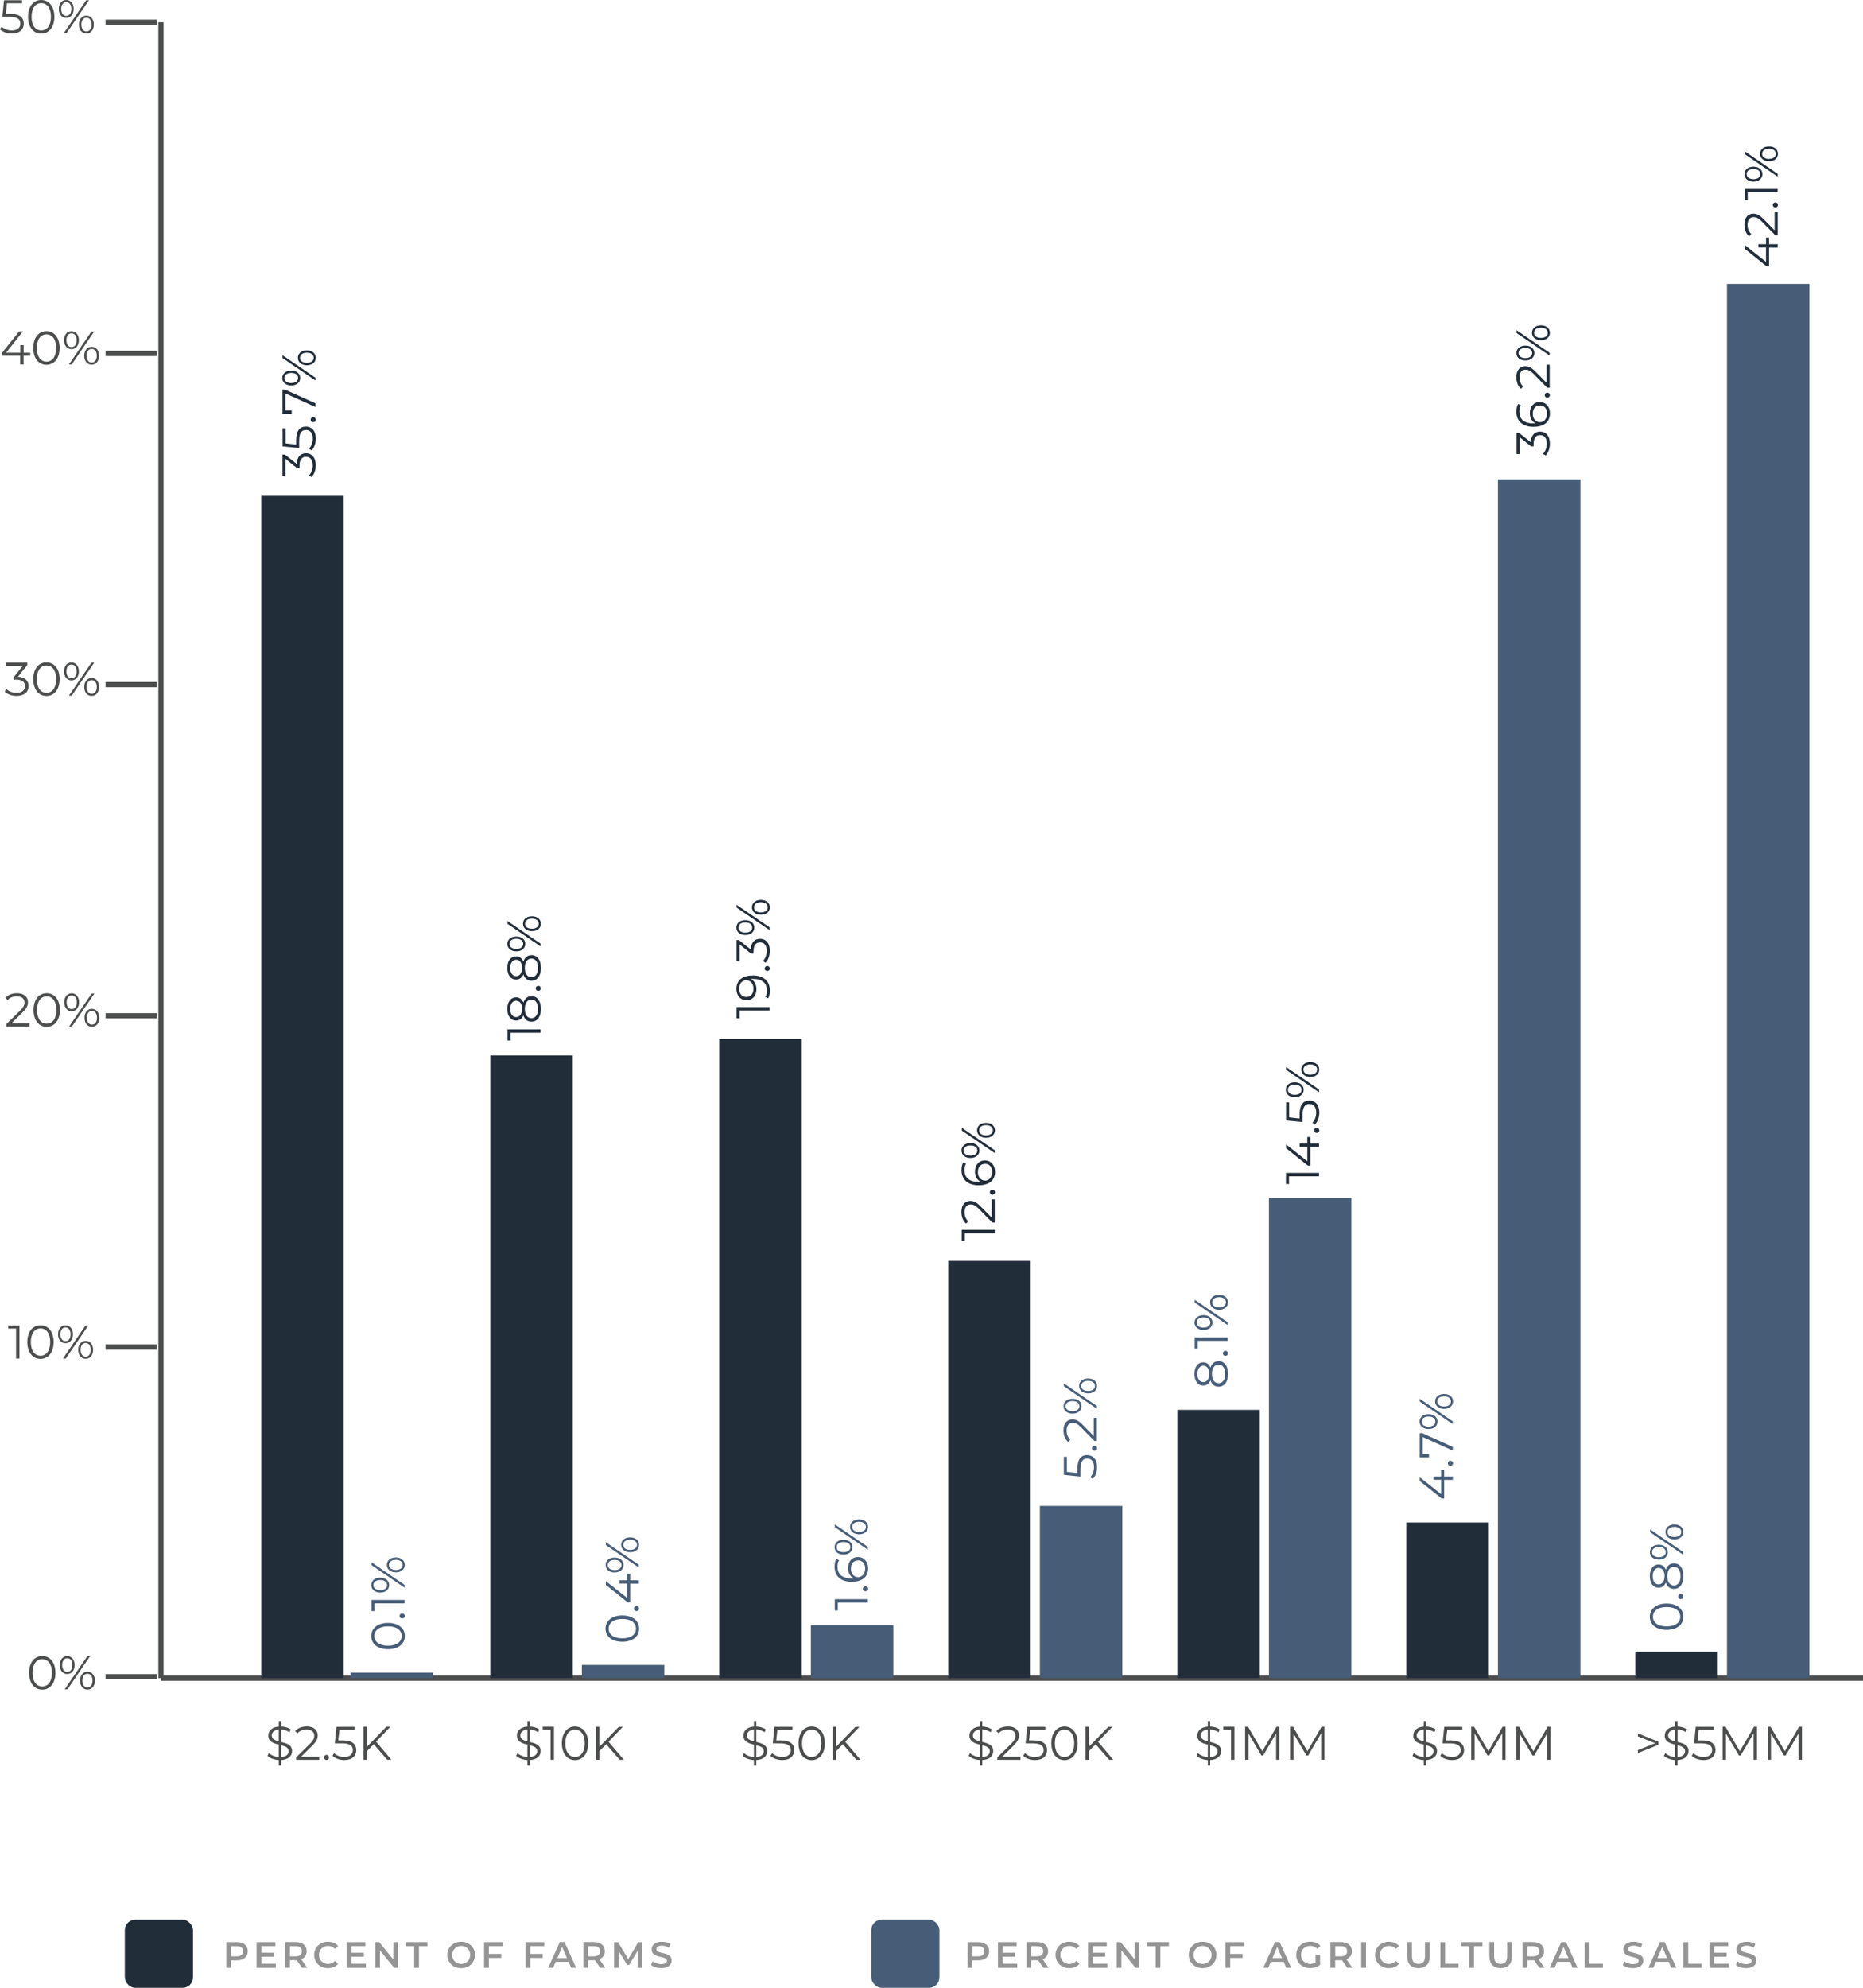 <svg xmlns="http://www.w3.org/2000/svg" id="Layer_2" data-name="Layer 2" viewBox="0 0 355.91 379.65"><defs><style>      .cls-1 {        fill: none;        stroke: #4c4d4d;        stroke-miterlimit: 10;      }      .cls-2 {        fill: #4c4d4d;      }      .cls-2, .cls-3, .cls-4, .cls-5 {        stroke-width: 0px;      }      .cls-3 {        fill: #949494;      }      .cls-4 {        fill: #222d3a;      }      .cls-5 {        fill: #475d77;      }    </style></defs><g id="Layer_1-2" data-name="Layer 1"><g><line class="cls-1" x1="30.75" y1="320.51" x2="355.91" y2="320.51"></line><g><path class="cls-2" d="M5.56,319.49c0-2.01,1.05-3.21,2.51-3.21s2.52,1.2,2.52,3.21-1.06,3.21-2.52,3.21-2.51-1.2-2.51-3.21ZM9.92,319.49c0-1.68-.76-2.61-1.85-2.61s-1.85.93-1.85,2.61.76,2.61,1.85,2.61,1.85-.93,1.85-2.61Z"></path><path class="cls-2" d="M11.42,318.01c0-1.03.58-1.71,1.42-1.71s1.42.67,1.42,1.71-.59,1.71-1.42,1.71-1.42-.68-1.42-1.71ZM13.82,318.01c0-.82-.39-1.31-.97-1.31s-.97.5-.97,1.31.38,1.3.97,1.3.97-.49.97-1.3ZM16.66,316.34h.53l-4.3,6.3h-.53l4.3-6.3ZM15.29,320.98c0-1.03.59-1.71,1.42-1.71s1.42.68,1.42,1.71-.58,1.71-1.42,1.71-1.42-.68-1.42-1.71ZM17.68,320.98c0-.81-.38-1.31-.97-1.31s-.97.49-.97,1.31.39,1.3.97,1.3.97-.5.97-1.3Z"></path></g><g><path class="cls-2" d="M3.72,253.17v6.3h-.65v-5.73h-1.49v-.58h2.13Z"></path><path class="cls-2" d="M5.22,256.32c0-2.01,1.05-3.21,2.51-3.21s2.52,1.2,2.52,3.21-1.06,3.21-2.52,3.21-2.51-1.2-2.51-3.21ZM9.59,256.32c0-1.68-.76-2.61-1.85-2.61s-1.85.93-1.85,2.61.76,2.61,1.85,2.61,1.85-.93,1.85-2.61Z"></path><path class="cls-2" d="M11.09,254.83c0-1.03.58-1.71,1.42-1.71s1.42.67,1.42,1.71-.59,1.71-1.42,1.71-1.42-.68-1.42-1.71ZM13.48,254.83c0-.82-.39-1.31-.97-1.31s-.97.5-.97,1.31.38,1.31.97,1.31.97-.49.97-1.31ZM16.33,253.17h.53l-4.3,6.3h-.53l4.3-6.3ZM14.95,257.8c0-1.03.59-1.71,1.42-1.71s1.42.68,1.42,1.71-.58,1.71-1.42,1.71-1.42-.68-1.42-1.71ZM17.34,257.8c0-.81-.38-1.3-.97-1.3s-.97.49-.97,1.3.39,1.31.97,1.31.97-.5.97-1.31Z"></path></g><g><path class="cls-2" d="M5.63,195.48v.58H1.21v-.46l2.62-2.57c.71-.7.85-1.13.85-1.56,0-.73-.51-1.18-1.48-1.18-.74,0-1.31.23-1.72.7l-.46-.4c.49-.58,1.27-.9,2.23-.9,1.28,0,2.09.65,2.09,1.7,0,.6-.19,1.14-1.04,1.97l-2.14,2.11h3.47Z"></path><path class="cls-2" d="M6.41,192.9c0-2.01,1.05-3.21,2.51-3.21s2.52,1.2,2.52,3.21-1.06,3.21-2.52,3.21-2.51-1.2-2.51-3.21ZM10.77,192.9c0-1.68-.76-2.61-1.85-2.61s-1.85.93-1.85,2.61.76,2.61,1.85,2.61,1.85-.93,1.85-2.61Z"></path><path class="cls-2" d="M12.27,191.42c0-1.03.58-1.71,1.42-1.71s1.42.67,1.42,1.71-.59,1.71-1.42,1.71-1.42-.68-1.42-1.71ZM14.67,191.42c0-.82-.39-1.31-.97-1.31s-.97.5-.97,1.31.38,1.3.97,1.3.97-.49.97-1.3ZM17.51,189.75h.53l-4.3,6.3h-.53l4.3-6.3ZM16.14,194.39c0-1.03.59-1.71,1.42-1.71s1.42.68,1.42,1.71-.58,1.71-1.42,1.71-1.42-.68-1.42-1.71ZM18.53,194.39c0-.81-.38-1.31-.97-1.31s-.97.49-.97,1.31.39,1.3.97,1.3.97-.5.97-1.3Z"></path></g><g><path class="cls-2" d="M5.46,131.05c0,1.05-.77,1.86-2.29,1.86-.91,0-1.78-.32-2.27-.81l.31-.51c.41.42,1.13.73,1.95.73,1.04,0,1.62-.49,1.62-1.27s-.53-1.25-1.7-1.25h-.45v-.48l1.75-2.19H1.16v-.58h4.05v.46l-1.78,2.24c1.35.07,2.03.78,2.03,1.79Z"></path><path class="cls-2" d="M6.36,129.71c0-2.01,1.05-3.21,2.51-3.21s2.52,1.2,2.52,3.21-1.06,3.21-2.52,3.21-2.51-1.2-2.51-3.21ZM10.73,129.71c0-1.68-.76-2.61-1.85-2.61s-1.85.93-1.85,2.61.76,2.61,1.85,2.61,1.85-.93,1.85-2.61Z"></path><path class="cls-2" d="M12.23,128.23c0-1.03.58-1.71,1.42-1.71s1.42.67,1.42,1.71-.59,1.71-1.42,1.71-1.42-.68-1.42-1.71ZM14.63,128.23c0-.82-.39-1.31-.97-1.31s-.97.5-.97,1.31.38,1.31.97,1.31.97-.49.97-1.31ZM17.47,126.56h.53l-4.3,6.3h-.53l4.3-6.3ZM16.09,131.2c0-1.03.59-1.71,1.42-1.71s1.42.68,1.42,1.71-.58,1.71-1.42,1.71-1.42-.68-1.42-1.71ZM18.49,131.2c0-.81-.38-1.3-.97-1.3s-.97.49-.97,1.3.39,1.31.97,1.31.97-.5.97-1.31Z"></path></g><g><path class="cls-2" d="M5.77,67.95h-1.26v1.66h-.65v-1.66H.31v-.47l3.34-4.18h.72l-3.22,4.07h2.74v-1.46h.63v1.46h1.26v.58Z"></path><path class="cls-2" d="M6.36,66.46c0-2.01,1.05-3.21,2.51-3.21s2.52,1.2,2.52,3.21-1.06,3.21-2.52,3.21-2.51-1.2-2.51-3.21ZM10.73,66.46c0-1.68-.76-2.61-1.85-2.61s-1.85.93-1.85,2.61.76,2.61,1.85,2.61,1.85-.93,1.85-2.61Z"></path><path class="cls-2" d="M12.23,64.97c0-1.03.58-1.71,1.42-1.71s1.42.67,1.42,1.71-.59,1.71-1.42,1.71-1.42-.68-1.42-1.71ZM14.63,64.97c0-.82-.39-1.31-.97-1.31s-.97.5-.97,1.31.38,1.31.97,1.31.97-.49.97-1.31ZM17.47,63.31h.53l-4.3,6.3h-.53l4.3-6.3ZM16.09,67.94c0-1.03.59-1.71,1.42-1.71s1.42.68,1.42,1.71-.58,1.71-1.42,1.71-1.42-.68-1.42-1.71ZM18.49,67.94c0-.81-.38-1.3-.97-1.3s-.97.49-.97,1.3.39,1.31.97,1.31.97-.5.97-1.31Z"></path></g><g><path class="cls-2" d="M4.55,4.5c0,1.07-.75,1.91-2.29,1.91-.91,0-1.77-.32-2.26-.81l.31-.51c.41.42,1.13.73,1.94.73,1.07,0,1.64-.52,1.64-1.29,0-.81-.5-1.31-2.11-1.31H.44L.77.05h3.45v.58H1.33l-.22,2.01h.81c1.9,0,2.62.75,2.62,1.86Z"></path><path class="cls-2" d="M5.36,3.21c0-2.01,1.05-3.21,2.51-3.21s2.52,1.2,2.52,3.21-1.06,3.21-2.52,3.21-2.51-1.2-2.51-3.21ZM9.73,3.21c0-1.68-.76-2.61-1.85-2.61s-1.85.93-1.85,2.61.76,2.61,1.85,2.61,1.85-.93,1.85-2.61Z"></path><path class="cls-2" d="M11.23,1.72C11.23.69,11.81,0,12.65,0s1.42.67,1.42,1.71-.59,1.71-1.42,1.71-1.42-.68-1.42-1.71ZM13.63,1.72c0-.82-.39-1.31-.97-1.31s-.97.5-.97,1.31.38,1.31.97,1.31.97-.49.97-1.31ZM16.47.05h.53l-4.3,6.3h-.53L16.47.05ZM15.09,4.69c0-1.03.59-1.71,1.42-1.71s1.42.68,1.42,1.71-.58,1.71-1.42,1.71-1.42-.68-1.42-1.71ZM17.49,4.69c0-.81-.38-1.3-.97-1.3s-.97.49-.97,1.3.39,1.31.97,1.31.97-.5.97-1.31Z"></path></g><line class="cls-1" x1="30.75" y1="320.51" x2="30.75" y2="4.25"></line><line class="cls-1" x1="20.17" y1="257.26" x2="29.99" y2="257.26"></line><line class="cls-1" x1="20.17" y1="320.23" x2="29.99" y2="320.23"></line><line class="cls-1" x1="20.17" y1="194" x2="29.99" y2="194"></line><line class="cls-1" x1="20.17" y1="130.75" x2="29.99" y2="130.75"></line><line class="cls-1" x1="20.17" y1="67.5" x2="29.99" y2="67.5"></line><line class="cls-1" x1="20.17" y1="4.25" x2="29.99" y2="4.25"></line><rect class="cls-5" x="66.98" y="319.46" width="15.75" height="1.05"></rect><rect class="cls-5" x="111.16" y="317.98" width="15.75" height="2.53"></rect><rect class="cls-5" x="154.91" y="310.39" width="15.75" height="10.12"></rect><rect class="cls-5" x="198.66" y="287.62" width="15.75" height="32.89"></rect><rect class="cls-5" x="242.42" y="228.79" width="15.75" height="91.71"></rect><rect class="cls-5" x="286.17" y="91.54" width="15.75" height="228.97"></rect><rect class="cls-5" x="329.92" y="54.22" width="15.75" height="266.29"></rect><rect class="cls-4" x="49.91" y="94.7" width="15.75" height="225.81"></rect><rect class="cls-4" x="93.66" y="201.59" width="15.75" height="118.91"></rect><rect class="cls-4" x="137.41" y="198.43" width="15.75" height="122.08"></rect><rect class="cls-4" x="181.16" y="240.81" width="15.75" height="79.7"></rect><rect class="cls-4" x="224.91" y="269.27" width="15.75" height="51.23"></rect><rect class="cls-4" x="268.67" y="290.78" width="15.75" height="29.73"></rect><rect class="cls-4" x="312.42" y="315.45" width="15.75" height="5.06"></rect><g><g><path class="cls-3" d="M47.34,372.66c0,1.08-.8,1.74-2.09,1.74h-1.11v1.42h-.91v-4.9h2.02c1.29,0,2.09.66,2.09,1.74ZM46.43,372.66c0-.62-.41-.97-1.21-.97h-1.06v1.95h1.06c.8,0,1.21-.36,1.21-.97Z"></path><path class="cls-3" d="M52.7,375.06v.76h-3.68v-4.9h3.58v.76h-2.67v1.27h2.37v.75h-2.37v1.35h2.77Z"></path><path class="cls-3" d="M57.69,375.82l-1-1.44c-.06,0-.13,0-.19,0h-1.11v1.43h-.91v-4.9h2.02c1.29,0,2.09.66,2.09,1.74,0,.74-.38,1.29-1.04,1.55l1.13,1.61h-.98ZM56.46,371.69h-1.06v1.95h1.06c.8,0,1.21-.36,1.21-.98s-.41-.97-1.21-.97Z"></path><path class="cls-3" d="M60.02,373.37c0-1.46,1.12-2.52,2.63-2.52.8,0,1.48.29,1.94.82l-.59.55c-.36-.38-.8-.57-1.31-.57-1.02,0-1.75.71-1.75,1.72s.74,1.72,1.75,1.72c.51,0,.95-.19,1.31-.58l.59.56c-.46.53-1.14.82-1.95.82-1.5,0-2.62-1.06-2.62-2.52Z"></path><path class="cls-3" d="M69.91,375.06v.76h-3.68v-4.9h3.58v.76h-2.67v1.27h2.37v.75h-2.37v1.35h2.77Z"></path><path class="cls-3" d="M76.04,370.92v4.9h-.75l-2.7-3.32v3.32h-.9v-4.9h.75l2.7,3.32v-3.32h.9Z"></path><path class="cls-3" d="M79.12,371.69h-1.62v-.77h4.16v.77h-1.62v4.13h-.91v-4.13Z"></path><path class="cls-3" d="M85.46,373.37c0-1.45,1.12-2.52,2.64-2.52s2.64,1.06,2.64,2.52-1.12,2.52-2.64,2.52-2.64-1.07-2.64-2.52ZM89.83,373.37c0-1-.74-1.72-1.72-1.72s-1.72.72-1.72,1.72.74,1.72,1.72,1.72,1.72-.72,1.72-1.72Z"></path><path class="cls-3" d="M93.39,371.68v1.49h2.37v.77h-2.37v1.88h-.91v-4.9h3.58v.76h-2.67Z"></path><path class="cls-3" d="M101.32,371.68v1.49h2.37v.77h-2.37v1.88h-.91v-4.9h3.58v.76h-2.67Z"></path><path class="cls-3" d="M108.61,374.68h-2.45l-.48,1.13h-.94l2.21-4.9h.9l2.21,4.9h-.95l-.49-1.13ZM108.31,373.97l-.92-2.14-.92,2.14h1.84Z"></path><path class="cls-3" d="M114.65,375.82l-1-1.44c-.06,0-.13,0-.19,0h-1.11v1.43h-.91v-4.9h2.02c1.29,0,2.09.66,2.09,1.74,0,.74-.38,1.29-1.04,1.55l1.13,1.61h-.98ZM113.42,371.69h-1.06v1.95h1.06c.8,0,1.21-.36,1.21-.98s-.41-.97-1.21-.97Z"></path><path class="cls-3" d="M121.83,375.82v-3.25s-1.62,2.69-1.62,2.69h-.41l-1.61-2.65v3.21h-.87v-4.9h.75l1.95,3.25,1.91-3.25h.75v4.9s-.85,0-.85,0Z"></path><path class="cls-3" d="M124.37,375.3l.32-.71c.39.31,1.02.54,1.62.54.76,0,1.09-.27,1.09-.64,0-1.06-2.91-.36-2.91-2.18,0-.79.63-1.46,1.98-1.46.59,0,1.2.15,1.63.43l-.29.71c-.44-.26-.92-.39-1.35-.39-.76,0-1.06.29-1.06.67,0,1.04,2.91.36,2.91,2.16,0,.78-.64,1.46-1.98,1.46-.76,0-1.53-.24-1.93-.59Z"></path></g><g><path class="cls-3" d="M188.98,372.66c0,1.08-.8,1.74-2.09,1.74h-1.11v1.42h-.91v-4.9h2.02c1.29,0,2.09.66,2.09,1.74ZM188.06,372.66c0-.62-.41-.97-1.21-.97h-1.06v1.95h1.06c.8,0,1.21-.36,1.21-.97Z"></path><path class="cls-3" d="M194.33,375.06v.76h-3.68v-4.9h3.58v.76h-2.67v1.27h2.37v.75h-2.37v1.35h2.77Z"></path><path class="cls-3" d="M199.33,375.82l-1-1.44c-.06,0-.13,0-.19,0h-1.11v1.43h-.91v-4.9h2.02c1.29,0,2.09.66,2.09,1.74,0,.74-.38,1.29-1.04,1.55l1.13,1.61h-.98ZM198.09,371.69h-1.06v1.95h1.06c.8,0,1.21-.36,1.21-.98s-.41-.97-1.21-.97Z"></path><path class="cls-3" d="M201.65,373.37c0-1.46,1.12-2.52,2.63-2.52.8,0,1.48.29,1.94.82l-.59.55c-.36-.38-.8-.57-1.31-.57-1.02,0-1.75.71-1.75,1.72s.74,1.72,1.75,1.72c.51,0,.95-.19,1.31-.58l.59.56c-.46.53-1.14.82-1.95.82-1.5,0-2.62-1.06-2.62-2.52Z"></path><path class="cls-3" d="M211.54,375.06v.76h-3.68v-4.9h3.58v.76h-2.67v1.27h2.37v.75h-2.37v1.35h2.77Z"></path><path class="cls-3" d="M217.68,370.92v4.9h-.75l-2.7-3.32v3.32h-.9v-4.9h.75l2.7,3.32v-3.32h.9Z"></path><path class="cls-3" d="M220.76,371.69h-1.62v-.77h4.16v.77h-1.62v4.13h-.91v-4.13Z"></path><path class="cls-3" d="M227.1,373.37c0-1.45,1.12-2.52,2.64-2.52s2.64,1.06,2.64,2.52-1.12,2.52-2.64,2.52-2.64-1.07-2.64-2.52ZM231.46,373.37c0-1-.74-1.72-1.72-1.72s-1.72.72-1.72,1.72.74,1.72,1.72,1.72,1.72-.72,1.72-1.72Z"></path><path class="cls-3" d="M235.02,371.68v1.49h2.37v.77h-2.37v1.88h-.91v-4.9h3.58v.76h-2.67Z"></path><path class="cls-3" d="M245.22,374.68h-2.45l-.48,1.13h-.94l2.21-4.9h.9l2.21,4.9h-.95l-.49-1.13ZM244.92,373.97l-.92-2.14-.92,2.14h1.84Z"></path><path class="cls-3" d="M251.33,373.31h.86v1.95c-.51.41-1.23.62-1.92.62-1.52,0-2.64-1.06-2.64-2.52s1.12-2.52,2.65-2.52c.82,0,1.51.27,1.97.8l-.57.56c-.39-.38-.83-.56-1.35-.56-1.04,0-1.78.71-1.78,1.72s.74,1.72,1.77,1.72c.35,0,.69-.07,1.01-.25v-1.53Z"></path><path class="cls-3" d="M257.37,375.82l-1-1.44c-.06,0-.13,0-.19,0h-1.11v1.43h-.91v-4.9h2.02c1.29,0,2.09.66,2.09,1.74,0,.74-.38,1.29-1.04,1.55l1.13,1.61h-.98ZM256.14,371.69h-1.06v1.95h1.06c.8,0,1.21-.36,1.21-.98s-.41-.97-1.21-.97Z"></path><path class="cls-3" d="M260.05,370.92h.91v4.9h-.91v-4.9Z"></path><path class="cls-3" d="M262.7,373.37c0-1.46,1.12-2.52,2.63-2.52.8,0,1.48.29,1.94.82l-.59.55c-.36-.38-.8-.57-1.31-.57-1.02,0-1.75.71-1.75,1.72s.74,1.72,1.75,1.72c.51,0,.95-.19,1.31-.58l.59.56c-.46.53-1.14.82-1.95.82-1.5,0-2.62-1.06-2.62-2.52Z"></path><path class="cls-3" d="M268.83,373.68v-2.77h.91v2.73c0,1.01.46,1.44,1.25,1.44s1.24-.43,1.24-1.44v-2.73h.9v2.77c0,1.43-.81,2.21-2.14,2.21s-2.15-.78-2.15-2.21Z"></path><path class="cls-3" d="M275.17,370.92h.91v4.13h2.56v.77h-3.47v-4.9Z"></path><path class="cls-3" d="M280.67,371.69h-1.62v-.77h4.16v.77h-1.62v4.13h-.91v-4.13Z"></path><path class="cls-3" d="M284.53,373.68v-2.77h.91v2.73c0,1.01.46,1.44,1.25,1.44s1.24-.43,1.24-1.44v-2.73h.9v2.77c0,1.43-.81,2.21-2.14,2.21s-2.15-.78-2.15-2.21Z"></path><path class="cls-3" d="M294.07,375.82l-1-1.44c-.06,0-.13,0-.19,0h-1.11v1.43h-.91v-4.9h2.02c1.29,0,2.09.66,2.09,1.74,0,.74-.38,1.29-1.04,1.55l1.13,1.61h-.98ZM292.84,371.69h-1.06v1.95h1.06c.8,0,1.21-.36,1.21-.98s-.41-.97-1.21-.97Z"></path><path class="cls-3" d="M299.93,374.68h-2.45l-.48,1.13h-.94l2.21-4.9h.9l2.21,4.9h-.95l-.49-1.13ZM299.63,373.97l-.92-2.14-.92,2.14h1.84Z"></path><path class="cls-3" d="M302.76,370.92h.91v4.13h2.56v.77h-3.47v-4.9Z"></path><path class="cls-3" d="M310.01,375.3l.32-.71c.39.31,1.02.54,1.62.54.76,0,1.09-.27,1.09-.64,0-1.06-2.91-.36-2.91-2.18,0-.79.63-1.46,1.98-1.46.59,0,1.2.15,1.63.43l-.29.71c-.44-.26-.92-.39-1.35-.39-.76,0-1.06.29-1.06.67,0,1.04,2.91.36,2.91,2.16,0,.78-.64,1.46-1.98,1.46-.76,0-1.53-.24-1.93-.59Z"></path><path class="cls-3" d="M318.78,374.68h-2.45l-.48,1.13h-.94l2.21-4.9h.9l2.21,4.9h-.95l-.49-1.13ZM318.48,373.97l-.92-2.14-.92,2.14h1.84Z"></path><path class="cls-3" d="M321.61,370.92h.91v4.13h2.56v.77h-3.47v-4.9Z"></path><path class="cls-3" d="M330.25,375.06v.76h-3.68v-4.9h3.58v.76h-2.67v1.27h2.37v.75h-2.37v1.35h2.77Z"></path><path class="cls-3" d="M331.62,375.3l.31-.71c.39.31,1.02.54,1.62.54.76,0,1.09-.27,1.09-.64,0-1.06-2.91-.36-2.91-2.18,0-.79.63-1.46,1.98-1.46.59,0,1.2.15,1.63.43l-.29.71c-.44-.26-.92-.39-1.35-.39-.76,0-1.06.29-1.06.67,0,1.04,2.91.36,2.91,2.16,0,.78-.64,1.46-1.98,1.46-.76,0-1.53-.24-1.93-.59Z"></path></g><rect class="cls-4" x="23.85" y="366.63" width="13.02" height="13.02" rx="2" ry="2"></rect><rect class="cls-5" x="166.45" y="366.63" width="13.02" height="13.02" rx="2" ry="2"></rect></g><g><path class="cls-2" d="M53.71,336.14v1.04h-.45v-1.03c-.88-.04-1.71-.37-2.15-.82l.26-.51c.41.4,1.13.71,1.89.76v-2.37c-.99-.24-2-.55-2-1.74,0-.86.62-1.61,2-1.72v-1.04h.45v1.03c.68.03,1.35.22,1.83.56l-.23.53c-.5-.32-1.08-.5-1.6-.52v2.39c1.02.24,2.09.53,2.09,1.74,0,.87-.66,1.63-2.09,1.71ZM53.26,332.58v-2.25c-.93.08-1.34.56-1.34,1.12,0,.68.6.94,1.34,1.12ZM55.14,334.47c0-.71-.66-.96-1.43-1.14v2.25c.99-.07,1.43-.53,1.43-1.11Z"></path><path class="cls-2" d="M60.99,335.52v.58h-4.42v-.46l2.62-2.57c.71-.7.85-1.13.85-1.56,0-.73-.51-1.18-1.48-1.18-.74,0-1.31.23-1.72.7l-.46-.4c.49-.58,1.27-.9,2.23-.9,1.28,0,2.09.65,2.09,1.7,0,.6-.19,1.14-1.04,1.97l-2.14,2.11h3.47Z"></path><path class="cls-2" d="M61.9,335.65c0-.28.22-.49.48-.49s.49.21.49.49-.23.49-.49.49-.48-.21-.48-.49Z"></path><path class="cls-2" d="M68.07,334.24c0,1.07-.75,1.91-2.29,1.91-.91,0-1.77-.32-2.26-.81l.31-.51c.41.42,1.13.73,1.94.73,1.07,0,1.64-.52,1.64-1.29,0-.81-.5-1.31-2.11-1.31h-1.34l.32-3.16h3.45v.58h-2.88l-.22,2.01h.81c1.9,0,2.62.75,2.62,1.86Z"></path><path class="cls-2" d="M71.4,333.13l-1.29,1.3v1.66h-.67v-6.3h.67v3.81l3.7-3.81h.77l-2.73,2.85,2.92,3.45h-.79l-2.57-2.96Z"></path></g><g><path class="cls-2" d="M101.2,336.14v1.04h-.45v-1.03c-.88-.05-1.71-.37-2.15-.82l.26-.51c.41.41,1.13.71,1.89.76v-2.37c-.99-.24-2-.55-2-1.74,0-.86.62-1.61,2-1.72v-1.04h.45v1.03c.68.03,1.35.22,1.83.56l-.23.53c-.5-.32-1.08-.5-1.6-.52v2.39c1.02.24,2.09.53,2.09,1.74,0,.87-.66,1.63-2.09,1.71ZM100.75,332.58v-2.25c-.93.08-1.34.56-1.34,1.12,0,.68.6.94,1.34,1.13ZM102.63,334.47c0-.71-.66-.96-1.43-1.14v2.25c.99-.07,1.43-.53,1.43-1.11Z"></path><path class="cls-2" d="M105.83,329.79v6.3h-.65v-5.73h-1.49v-.58h2.13Z"></path><path class="cls-2" d="M107.34,332.95c0-2.01,1.05-3.21,2.51-3.21s2.52,1.2,2.52,3.21-1.06,3.21-2.52,3.21-2.51-1.2-2.51-3.21ZM111.7,332.95c0-1.68-.76-2.61-1.85-2.61s-1.85.93-1.85,2.61.76,2.61,1.85,2.61,1.85-.93,1.85-2.61Z"></path><path class="cls-2" d="M115.81,333.13l-1.29,1.31v1.66h-.67v-6.3h.67v3.81l3.7-3.81h.77l-2.73,2.85,2.92,3.45h-.79l-2.57-2.96Z"></path></g><g><path class="cls-2" d="M144.48,336.14v1.04h-.45v-1.03c-.88-.05-1.71-.37-2.15-.82l.26-.51c.41.41,1.13.71,1.89.76v-2.37c-.99-.24-2-.55-2-1.74,0-.86.62-1.61,2-1.72v-1.04h.45v1.03c.68.03,1.35.22,1.83.56l-.23.53c-.5-.32-1.08-.5-1.6-.52v2.39c1.02.24,2.09.53,2.09,1.74,0,.87-.66,1.63-2.09,1.71ZM144.03,332.58v-2.25c-.93.08-1.34.56-1.34,1.12,0,.68.6.94,1.34,1.13ZM145.91,334.47c0-.71-.66-.96-1.43-1.14v2.25c.99-.07,1.43-.53,1.43-1.11Z"></path><path class="cls-2" d="M151.74,334.24c0,1.07-.75,1.91-2.29,1.91-.91,0-1.77-.32-2.26-.81l.31-.51c.41.42,1.13.73,1.94.73,1.07,0,1.64-.52,1.64-1.29,0-.81-.5-1.31-2.11-1.31h-1.34l.32-3.16h3.45v.58h-2.88l-.22,2.01h.81c1.9,0,2.62.75,2.62,1.86Z"></path><path class="cls-2" d="M152.55,332.95c0-2.01,1.05-3.21,2.51-3.21s2.52,1.2,2.52,3.21-1.06,3.21-2.52,3.21-2.51-1.2-2.51-3.21ZM156.92,332.95c0-1.68-.76-2.61-1.85-2.61s-1.85.93-1.85,2.61.76,2.61,1.85,2.61,1.85-.93,1.85-2.61Z"></path><path class="cls-2" d="M161.02,333.13l-1.29,1.31v1.66h-.67v-6.3h.67v3.81l3.7-3.81h.77l-2.73,2.85,2.92,3.45h-.79l-2.57-2.96Z"></path></g><g><path class="cls-2" d="M187.66,336.14v1.04h-.45v-1.03c-.88-.05-1.71-.37-2.15-.82l.26-.51c.41.41,1.13.71,1.89.76v-2.37c-.99-.24-2-.55-2-1.74,0-.86.62-1.61,2-1.72v-1.04h.45v1.03c.68.03,1.35.22,1.83.56l-.23.53c-.5-.32-1.08-.5-1.6-.52v2.39c1.02.24,2.09.53,2.09,1.74,0,.87-.66,1.63-2.09,1.71ZM187.21,332.58v-2.25c-.93.08-1.34.56-1.34,1.12,0,.68.6.94,1.34,1.13ZM189.1,334.47c0-.71-.66-.96-1.43-1.14v2.25c.99-.07,1.43-.53,1.43-1.11Z"></path><path class="cls-2" d="M194.95,335.52v.58h-4.42v-.46l2.62-2.57c.71-.7.85-1.13.85-1.56,0-.73-.51-1.18-1.48-1.18-.74,0-1.31.23-1.72.7l-.46-.4c.49-.58,1.27-.9,2.23-.9,1.28,0,2.09.65,2.09,1.7,0,.6-.19,1.14-1.04,1.97l-2.14,2.11h3.47Z"></path><path class="cls-2" d="M200.03,334.24c0,1.07-.75,1.91-2.29,1.91-.91,0-1.77-.32-2.26-.81l.32-.51c.41.42,1.12.73,1.94.73,1.07,0,1.64-.52,1.64-1.29,0-.81-.5-1.31-2.11-1.31h-1.34l.32-3.16h3.45v.58h-2.88l-.22,2.01h.81c1.9,0,2.62.75,2.62,1.86Z"></path><path class="cls-2" d="M200.85,332.95c0-2.01,1.05-3.21,2.51-3.21s2.52,1.2,2.52,3.21-1.06,3.21-2.52,3.21-2.51-1.2-2.51-3.21ZM205.22,332.95c0-1.68-.76-2.61-1.85-2.61s-1.85.93-1.85,2.61.76,2.61,1.85,2.61,1.85-.93,1.85-2.61Z"></path><path class="cls-2" d="M209.32,333.13l-1.29,1.31v1.66h-.67v-6.3h.67v3.81l3.7-3.81h.77l-2.73,2.85,2.92,3.45h-.79l-2.57-2.96Z"></path></g><g><path class="cls-2" d="M231.19,336.14v1.04h-.45v-1.03c-.88-.05-1.71-.37-2.15-.82l.26-.51c.41.41,1.13.71,1.89.76v-2.37c-.99-.24-2-.55-2-1.74,0-.86.62-1.61,2-1.72v-1.04h.45v1.03c.68.03,1.35.22,1.83.56l-.23.53c-.5-.32-1.08-.5-1.6-.52v2.39c1.02.24,2.09.53,2.09,1.74,0,.87-.66,1.63-2.09,1.71ZM230.74,332.58v-2.25c-.93.08-1.34.56-1.34,1.12,0,.68.6.94,1.34,1.13ZM232.62,334.47c0-.71-.66-.96-1.43-1.14v2.25c.99-.07,1.43-.53,1.43-1.11Z"></path><path class="cls-2" d="M235.83,329.79v6.3h-.65v-5.73h-1.49v-.58h2.13Z"></path><path class="cls-2" d="M244.43,329.79v6.3h-.64v-5.04l-2.48,4.24h-.32l-2.48-4.21v5.01h-.64v-6.3h.55l2.74,4.67,2.71-4.67h.55Z"></path><path class="cls-2" d="M253.03,329.79v6.3h-.64v-5.04l-2.48,4.24h-.32l-2.48-4.21v5.01h-.64v-6.3h.55l2.74,4.67,2.71-4.67h.55Z"></path></g><g><path class="cls-2" d="M272.44,336.14v1.04h-.45v-1.03c-.88-.04-1.71-.37-2.15-.82l.26-.51c.41.4,1.13.71,1.89.76v-2.37c-.99-.24-2-.55-2-1.74,0-.86.62-1.61,2-1.72v-1.04h.45v1.03c.68.03,1.35.22,1.83.56l-.23.53c-.5-.32-1.08-.5-1.6-.52v2.39c1.02.24,2.09.53,2.09,1.74,0,.87-.66,1.63-2.09,1.71ZM271.99,332.58v-2.25c-.93.08-1.34.56-1.34,1.12,0,.68.6.94,1.34,1.12ZM273.88,334.47c0-.71-.66-.96-1.43-1.14v2.25c.99-.07,1.43-.53,1.43-1.11Z"></path><path class="cls-2" d="M279.7,334.24c0,1.07-.75,1.91-2.29,1.91-.91,0-1.77-.32-2.26-.81l.31-.51c.41.42,1.13.73,1.94.73,1.07,0,1.64-.52,1.64-1.29,0-.81-.5-1.31-2.11-1.31h-1.34l.32-3.16h3.45v.58h-2.88l-.22,2.01h.81c1.9,0,2.62.75,2.62,1.86Z"></path><path class="cls-2" d="M287.62,329.79v6.3h-.64v-5.04l-2.48,4.24h-.32l-2.48-4.21v5.01h-.64v-6.3h.55l2.74,4.67,2.71-4.67h.55Z"></path><path class="cls-2" d="M296.21,329.79v6.3h-.64v-5.04l-2.48,4.24h-.32l-2.48-4.21v5.01h-.64v-6.3h.55l2.74,4.67,2.71-4.67h.55Z"></path></g><g><path class="cls-2" d="M316.82,332.65v.59l-3.92,1.57v-.56l3.31-1.31-3.31-1.31v-.57l3.92,1.58Z"></path><path class="cls-2" d="M320.48,336.14v1.04h-.45v-1.03c-.88-.04-1.71-.37-2.15-.82l.26-.51c.41.41,1.13.71,1.89.76v-2.37c-.99-.24-2-.55-2-1.74,0-.86.62-1.61,2-1.72v-1.04h.45v1.03c.67.03,1.35.23,1.83.56l-.22.53c-.5-.32-1.08-.5-1.6-.52v2.39c1.02.24,2.09.53,2.09,1.74,0,.87-.66,1.63-2.09,1.71ZM320.02,332.58v-2.25c-.93.08-1.34.56-1.34,1.12,0,.68.6.94,1.34,1.12ZM321.91,334.47c0-.71-.66-.95-1.43-1.14v2.25c.99-.07,1.43-.53,1.43-1.11Z"></path><path class="cls-2" d="M327.73,334.24c0,1.07-.75,1.91-2.29,1.91-.91,0-1.77-.32-2.26-.81l.32-.51c.41.42,1.12.73,1.94.73,1.07,0,1.64-.52,1.64-1.29,0-.81-.5-1.31-2.11-1.31h-1.34l.32-3.16h3.45v.58h-2.88l-.22,2.01h.81c1.9,0,2.62.75,2.62,1.86Z"></path><path class="cls-2" d="M335.65,329.79v6.3h-.64v-5.04l-2.48,4.24h-.32l-2.48-4.21v5.01h-.64v-6.3h.55l2.74,4.67,2.71-4.67h.55Z"></path><path class="cls-2" d="M344.25,329.79v6.3h-.64v-5.04l-2.48,4.24h-.32l-2.48-4.21v5.01h-.64v-6.3h.55l2.74,4.67,2.71-4.67h.55Z"></path></g><g><path class="cls-4" d="M58.47,86.56c1.05,0,1.86.77,1.86,2.29,0,.91-.32,1.78-.81,2.27l-.51-.31c.42-.41.73-1.13.73-1.95,0-1.04-.49-1.62-1.27-1.62s-1.25.53-1.25,1.7v.45h-.48l-2.19-1.75v3.22h-.58v-4.05h.46l2.24,1.78c.07-1.35.78-2.03,1.79-2.03Z"></path><path class="cls-4" d="M58.43,81.47c1.07,0,1.91.75,1.91,2.29,0,.91-.32,1.77-.81,2.26l-.51-.32c.42-.4.73-1.12.73-1.94,0-1.07-.52-1.64-1.29-1.64-.81,0-1.31.5-1.31,2.11v1.34l-3.16-.32v-3.45h.58v2.88l2.01.22v-.81c0-1.9.75-2.62,1.86-2.62Z"></path><path class="cls-4" d="M59.83,80.64c-.28,0-.49-.22-.49-.48s.21-.49.49-.49.5.23.5.49-.22.48-.5.48Z"></path><path class="cls-4" d="M53.98,74.4h.46l5.84,2.64v.7l-5.73-2.59v3.24h1.18v.64h-1.76v-4.63Z"></path><path class="cls-4" d="M55.64,73.62c-1.03,0-1.71-.58-1.71-1.42s.67-1.42,1.71-1.42,1.71.58,1.71,1.42-.68,1.42-1.71,1.42ZM53.98,68.38v-.53l6.3,4.3v.53l-6.3-4.3ZM55.64,71.22c-.82,0-1.31.39-1.31.97s.5.97,1.31.97,1.31-.38,1.31-.97-.49-.97-1.31-.97ZM58.62,69.76c-1.03,0-1.71-.58-1.71-1.42s.68-1.42,1.71-1.42,1.71.58,1.71,1.42-.68,1.42-1.71,1.42ZM58.62,67.36c-.81,0-1.31.38-1.31.97s.49.97,1.31.97,1.31-.39,1.31-.97-.5-.97-1.31-.97Z"></path></g><g><path class="cls-5" d="M74.13,314.98c-2.01,0-3.21-1.05-3.21-2.51s1.2-2.52,3.21-2.52,3.21,1.06,3.21,2.52-1.2,2.51-3.21,2.51ZM74.13,310.61c-1.68,0-2.61.76-2.61,1.85s.93,1.85,2.61,1.85,2.61-.76,2.61-1.85-.93-1.85-2.61-1.85Z"></path><path class="cls-5" d="M76.83,309.11c-.28,0-.49-.22-.49-.48s.21-.49.49-.49.5.22.5.49-.22.48-.5.48Z"></path><path class="cls-5" d="M70.98,305.57h6.3v.65h-5.73v1.48h-.58v-2.13Z"></path><path class="cls-5" d="M72.64,304.16c-1.03,0-1.71-.58-1.71-1.42s.67-1.42,1.71-1.42,1.71.59,1.71,1.42-.68,1.42-1.71,1.42ZM70.98,298.92v-.53l6.3,4.3v.53l-6.3-4.3ZM72.64,301.77c-.82,0-1.31.39-1.31.97s.5.97,1.31.97,1.31-.38,1.31-.97-.49-.97-1.31-.97ZM75.62,300.3c-1.03,0-1.71-.58-1.71-1.42s.68-1.42,1.71-1.42,1.71.58,1.71,1.42-.68,1.42-1.71,1.42ZM75.62,297.91c-.81,0-1.31.38-1.31.97s.49.97,1.31.97,1.31-.39,1.31-.97-.5-.97-1.31-.97Z"></path></g><g><path class="cls-4" d="M96.98,196.59h6.3v.65h-5.73v1.48h-.58v-2.13Z"></path><path class="cls-4" d="M101.53,190.25c1.12,0,1.81.95,1.81,2.45s-.69,2.43-1.81,2.43c-.76,0-1.29-.43-1.55-1.21-.25.64-.73.99-1.39.99-1.03,0-1.67-.87-1.67-2.21s.64-2.22,1.67-2.22c.66,0,1.13.36,1.39,1.01.26-.79.8-1.23,1.55-1.23ZM99.74,192.69c0-.98-.44-1.57-1.13-1.57s-1.14.62-1.14,1.57.43,1.56,1.13,1.56,1.13-.58,1.13-1.56ZM101.52,190.91c-.77,0-1.26.67-1.26,1.78s.49,1.77,1.26,1.77,1.27-.66,1.27-1.77-.49-1.78-1.27-1.78Z"></path><path class="cls-4" d="M102.83,189.25c-.28,0-.49-.22-.49-.48s.21-.49.49-.49.5.22.5.49-.22.48-.5.48Z"></path><path class="cls-4" d="M101.53,182.42c1.12,0,1.81.95,1.81,2.45s-.69,2.43-1.81,2.43c-.76,0-1.29-.43-1.55-1.21-.25.64-.73.99-1.39.99-1.03,0-1.67-.87-1.67-2.21s.64-2.22,1.67-2.22c.66,0,1.13.36,1.39,1.01.26-.79.8-1.23,1.55-1.23ZM99.74,184.87c0-.98-.44-1.57-1.13-1.57s-1.14.62-1.14,1.57.43,1.56,1.13,1.56,1.13-.58,1.13-1.56ZM101.52,183.08c-.77,0-1.26.67-1.26,1.78s.49,1.77,1.26,1.77,1.27-.66,1.27-1.77-.49-1.78-1.27-1.78Z"></path><path class="cls-4" d="M98.64,181.7c-1.03,0-1.71-.58-1.71-1.42s.67-1.42,1.71-1.42,1.71.58,1.71,1.42-.68,1.42-1.71,1.42ZM96.98,176.46v-.53l6.3,4.3v.53l-6.3-4.3ZM98.64,179.3c-.82,0-1.31.39-1.31.97s.5.97,1.31.97,1.31-.38,1.31-.97-.49-.97-1.31-.97ZM101.62,177.84c-1.03,0-1.71-.59-1.71-1.42s.68-1.42,1.71-1.42,1.71.58,1.71,1.42-.68,1.42-1.71,1.42ZM101.62,175.44c-.81,0-1.31.38-1.31.97s.49.97,1.31.97,1.31-.39,1.31-.97-.5-.97-1.31-.97Z"></path></g><g><path class="cls-5" d="M118.89,313.56c-2.01,0-3.21-1.05-3.21-2.51s1.2-2.52,3.21-2.52,3.21,1.06,3.21,2.52-1.2,2.51-3.21,2.51ZM118.89,309.2c-1.68,0-2.61.76-2.61,1.85s.93,1.85,2.61,1.85,2.61-.76,2.61-1.85-.93-1.85-2.61-1.85Z"></path><path class="cls-5" d="M121.59,307.7c-.28,0-.49-.22-.49-.48s.21-.49.49-.49.5.22.5.49-.22.48-.5.48Z"></path><path class="cls-5" d="M120.39,300.56v1.26h1.66v.65h-1.66v3.56h-.47l-4.18-3.34v-.72l4.07,3.22v-2.74h-1.46v-.63h1.46v-1.26h.58Z"></path><path class="cls-5" d="M117.41,300.32c-1.03,0-1.71-.58-1.71-1.42s.67-1.42,1.71-1.42,1.71.58,1.71,1.42-.68,1.42-1.71,1.42ZM115.74,295.08v-.53l6.3,4.3v.53l-6.3-4.3ZM117.41,297.93c-.82,0-1.31.39-1.31.97s.5.97,1.31.97,1.31-.38,1.31-.97-.49-.97-1.31-.97ZM120.38,296.46c-1.03,0-1.71-.59-1.71-1.42s.68-1.42,1.71-1.42,1.71.58,1.71,1.42-.68,1.42-1.71,1.42ZM120.38,294.07c-.81,0-1.31.38-1.31.97s.49.97,1.31.97,1.31-.39,1.31-.97-.5-.97-1.31-.97Z"></path></g><g><path class="cls-4" d="M140.72,192.35h6.3v.65h-5.73v1.48h-.58v-2.13Z"></path><path class="cls-4" d="M143.82,186.3c2.14,0,3.26,1.17,3.26,2.88,0,.57-.1,1.1-.34,1.49l-.52-.26c.22-.32.3-.76.3-1.22,0-1.36-.87-2.23-2.58-2.23-.14,0-.32,0-.51.03.69.32,1.08,1.05,1.08,1.93,0,1.25-.74,2.12-1.89,2.12s-1.94-.93-1.94-2.15c0-1.67,1.16-2.58,3.15-2.58ZM142.56,187.2c-.69,0-1.35.58-1.35,1.67,0,.91.53,1.54,1.37,1.54s1.36-.61,1.36-1.58-.59-1.62-1.38-1.62Z"></path><path class="cls-4" d="M146.57,185.46c-.28,0-.49-.22-.49-.48s.21-.49.49-.49.5.23.5.49-.22.48-.5.48Z"></path><path class="cls-4" d="M145.21,179.3c1.05,0,1.86.77,1.86,2.29,0,.91-.32,1.78-.81,2.27l-.51-.31c.42-.41.73-1.13.73-1.95,0-1.04-.49-1.62-1.27-1.62s-1.25.53-1.25,1.7v.45h-.48l-2.19-1.75v3.22h-.58v-4.05h.46l2.24,1.78c.07-1.35.78-2.03,1.79-2.03Z"></path><path class="cls-4" d="M142.39,178.58c-1.03,0-1.71-.58-1.71-1.42s.67-1.42,1.71-1.42,1.71.58,1.71,1.42-.68,1.42-1.71,1.42ZM140.72,173.34v-.53l6.3,4.3v.53l-6.3-4.3ZM142.39,176.18c-.82,0-1.31.39-1.31.97s.5.97,1.31.97,1.31-.38,1.31-.97-.49-.97-1.31-.97ZM145.36,174.71c-1.03,0-1.71-.58-1.71-1.42s.68-1.42,1.71-1.42,1.71.58,1.71,1.42-.68,1.42-1.71,1.42ZM145.36,172.32c-.81,0-1.31.38-1.31.97s.49.97,1.31.97,1.31-.39,1.31-.97-.5-.97-1.31-.97Z"></path></g><g><path class="cls-5" d="M159.49,305.43h6.3v.65h-5.73v1.49h-.58v-2.13Z"></path><path class="cls-5" d="M165.34,303.92c-.28,0-.49-.22-.49-.48s.21-.49.49-.49.5.23.5.49-.22.48-.5.48Z"></path><path class="cls-5" d="M163.91,297.38c1.18,0,1.94.93,1.94,2.15,0,1.67-1.16,2.58-3.15,2.58-2.14,0-3.26-1.17-3.26-2.88,0-.57.1-1.1.34-1.49l.52.26c-.22.32-.3.76-.3,1.22,0,1.36.87,2.23,2.58,2.23.14,0,.32,0,.51-.03-.69-.32-1.08-1.05-1.08-1.93,0-1.25.74-2.12,1.89-2.12ZM163.92,298.02c-.83,0-1.36.61-1.36,1.58s.59,1.62,1.38,1.62c.69,0,1.35-.58,1.35-1.67,0-.91-.53-1.54-1.37-1.54Z"></path><path class="cls-5" d="M161.15,296.91c-1.03,0-1.71-.58-1.71-1.42s.67-1.42,1.71-1.42,1.71.59,1.71,1.42-.68,1.42-1.71,1.42ZM159.49,291.67v-.53l6.3,4.3v.53l-6.3-4.3ZM161.15,294.51c-.82,0-1.31.39-1.31.97s.5.97,1.31.97,1.31-.38,1.31-.97-.49-.97-1.31-.97ZM164.12,293.04c-1.03,0-1.71-.58-1.71-1.42s.68-1.42,1.71-1.42,1.71.58,1.71,1.42-.68,1.42-1.71,1.42ZM164.12,290.65c-.81,0-1.31.38-1.31.97s.49.97,1.31.97,1.31-.39,1.31-.97-.5-.97-1.31-.97Z"></path></g><g><path class="cls-4" d="M183.74,234.88h6.3v.65h-5.73v1.48h-.58v-2.13Z"></path><path class="cls-4" d="M189.46,229.08h.58v4.42h-.46l-2.57-2.62c-.7-.71-1.13-.85-1.56-.85-.73,0-1.18.51-1.18,1.48,0,.74.23,1.3.7,1.72l-.4.46c-.58-.49-.9-1.27-.9-2.23,0-1.28.65-2.09,1.7-2.09.6,0,1.14.19,1.97,1.04l2.11,2.14v-3.47Z"></path><path class="cls-4" d="M189.59,228.17c-.28,0-.49-.22-.49-.48s.21-.49.49-.49.5.23.5.49-.22.48-.5.48Z"></path><path class="cls-4" d="M188.16,221.64c1.18,0,1.94.93,1.94,2.15,0,1.67-1.16,2.58-3.15,2.58-2.14,0-3.26-1.17-3.26-2.88,0-.57.1-1.1.34-1.49l.52.26c-.22.32-.3.76-.3,1.22,0,1.36.87,2.23,2.58,2.23.14,0,.32,0,.51-.03-.69-.32-1.08-1.05-1.08-1.93,0-1.25.74-2.12,1.89-2.12ZM188.18,222.28c-.83,0-1.36.61-1.36,1.58s.59,1.62,1.38,1.62c.69,0,1.35-.58,1.35-1.67,0-.91-.53-1.54-1.37-1.54Z"></path><path class="cls-4" d="M185.4,221.16c-1.03,0-1.71-.58-1.71-1.42s.67-1.42,1.71-1.42,1.71.59,1.71,1.42-.68,1.42-1.71,1.42ZM183.74,215.92v-.53l6.3,4.3v.53l-6.3-4.3ZM185.4,218.77c-.82,0-1.31.39-1.31.97s.5.97,1.31.97,1.31-.38,1.31-.97-.49-.97-1.31-.97ZM188.37,217.3c-1.03,0-1.71-.58-1.71-1.42s.68-1.42,1.71-1.42,1.71.58,1.71,1.42-.68,1.42-1.71,1.42ZM188.37,214.9c-.81,0-1.31.38-1.31.97s.49.97,1.31.97,1.31-.39,1.31-.97-.5-.97-1.31-.97Z"></path></g><g><path class="cls-5" d="M207.68,277.91c1.07,0,1.91.75,1.91,2.29,0,.91-.32,1.77-.81,2.26l-.51-.32c.42-.41.73-1.13.73-1.94,0-1.07-.52-1.64-1.29-1.64-.81,0-1.31.5-1.31,2.11v1.34l-3.16-.32v-3.45h.58v2.88l2.01.21v-.81c0-1.9.75-2.62,1.86-2.62Z"></path><path class="cls-5" d="M209.09,277.09c-.28,0-.49-.22-.49-.48s.21-.49.49-.49.5.22.5.49-.22.48-.5.48Z"></path><path class="cls-5" d="M208.96,270.79h.58v4.42h-.46l-2.57-2.62c-.7-.71-1.13-.85-1.56-.85-.73,0-1.18.51-1.18,1.48,0,.74.23,1.3.7,1.72l-.4.46c-.58-.49-.9-1.27-.9-2.23,0-1.28.65-2.09,1.7-2.09.6,0,1.14.19,1.97,1.04l2.11,2.14v-3.47Z"></path><path class="cls-5" d="M204.9,269.99c-1.03,0-1.71-.58-1.71-1.42s.67-1.42,1.71-1.42,1.71.58,1.71,1.42-.68,1.42-1.71,1.42ZM203.24,264.75v-.53l6.3,4.3v.53l-6.3-4.3ZM204.9,267.59c-.82,0-1.31.39-1.31.97s.5.97,1.31.97,1.31-.38,1.31-.97-.49-.97-1.31-.97ZM207.87,266.12c-1.03,0-1.71-.58-1.71-1.42s.68-1.42,1.71-1.42,1.71.58,1.71,1.42-.68,1.42-1.71,1.42ZM207.87,263.73c-.81,0-1.31.38-1.31.97s.49.97,1.31.97,1.31-.39,1.31-.97-.5-.97-1.31-.97Z"></path></g><g><path class="cls-5" d="M232.8,259.96c1.12,0,1.81.95,1.81,2.45s-.69,2.43-1.81,2.43c-.76,0-1.29-.43-1.55-1.21-.25.64-.73.99-1.39.99-1.03,0-1.67-.87-1.67-2.21s.64-2.22,1.67-2.22c.66,0,1.13.36,1.39,1.01.26-.79.8-1.23,1.55-1.23ZM231.02,262.41c0-.98-.44-1.57-1.13-1.57s-1.14.62-1.14,1.57.43,1.56,1.13,1.56,1.13-.58,1.13-1.56ZM232.79,260.63c-.77,0-1.26.67-1.26,1.78s.49,1.77,1.26,1.77,1.27-.66,1.27-1.77-.49-1.78-1.27-1.78Z"></path><path class="cls-5" d="M234.1,258.96c-.28,0-.49-.22-.49-.48s.21-.49.49-.49.5.22.5.49-.22.48-.5.48Z"></path><path class="cls-5" d="M228.25,255.43h6.3v.65h-5.73v1.48h-.58v-2.13Z"></path><path class="cls-5" d="M229.92,254.02c-1.03,0-1.71-.58-1.71-1.42s.67-1.42,1.71-1.42,1.71.59,1.71,1.42-.68,1.42-1.71,1.42ZM228.25,248.78v-.53l6.3,4.3v.53l-6.3-4.3ZM229.92,251.62c-.82,0-1.31.39-1.31.97s.5.97,1.31.97,1.31-.38,1.31-.97-.49-.97-1.31-.97ZM232.89,250.15c-1.03,0-1.71-.58-1.71-1.42s.68-1.42,1.71-1.42,1.71.58,1.71,1.42-.68,1.42-1.71,1.42ZM232.89,247.76c-.81,0-1.3.38-1.3.97s.49.97,1.3.97,1.31-.39,1.31-.97-.5-.97-1.31-.97Z"></path></g><g><path class="cls-4" d="M245.68,224.01h6.3v.65h-5.73v1.48h-.58v-2.13Z"></path><path class="cls-4" d="M250.33,217.15v1.26h1.66v.65h-1.66v3.56h-.47l-4.18-3.34v-.72l4.07,3.22v-2.74h-1.46v-.63h1.46v-1.26h.58Z"></path><path class="cls-4" d="M251.54,216.37c-.28,0-.49-.22-.49-.48s.21-.49.49-.49.5.22.5.49-.22.48-.5.48Z"></path><path class="cls-4" d="M250.13,210.19c1.07,0,1.91.75,1.91,2.29,0,.91-.32,1.77-.81,2.26l-.51-.31c.42-.41.73-1.13.73-1.94,0-1.07-.52-1.64-1.29-1.64-.81,0-1.31.5-1.31,2.11v1.34l-3.16-.32v-3.45h.58v2.88l2.01.22v-.81c0-1.9.75-2.62,1.86-2.62Z"></path><path class="cls-4" d="M247.35,209.55c-1.03,0-1.71-.58-1.71-1.42s.67-1.42,1.71-1.42,1.71.59,1.71,1.42-.68,1.42-1.71,1.42ZM245.68,204.31v-.53l6.3,4.3v.53l-6.3-4.3ZM247.35,207.16c-.82,0-1.31.39-1.31.97s.5.97,1.31.97,1.31-.38,1.31-.97-.49-.97-1.31-.97ZM250.32,205.69c-1.03,0-1.71-.58-1.71-1.42s.68-1.42,1.71-1.42,1.71.58,1.71,1.42-.68,1.42-1.71,1.42ZM250.32,203.3c-.81,0-1.31.38-1.31.97s.49.97,1.31.97,1.31-.39,1.31-.97-.5-.97-1.31-.97Z"></path></g><g><path class="cls-5" d="M275.89,280.73v1.26h1.66v.65h-1.66v3.56h-.47l-4.18-3.34v-.72l4.07,3.22v-2.74h-1.46v-.63h1.46v-1.26h.58Z"></path><path class="cls-5" d="M277.09,279.95c-.28,0-.49-.22-.49-.48s.21-.49.49-.49.5.23.5.49-.22.48-.5.48Z"></path><path class="cls-5" d="M271.24,273.71h.46l5.84,2.64v.7l-5.73-2.59v3.24h1.18v.64h-1.76v-4.63Z"></path><path class="cls-5" d="M272.91,272.93c-1.03,0-1.71-.58-1.71-1.42s.67-1.42,1.71-1.42,1.71.58,1.71,1.42-.68,1.42-1.71,1.42ZM271.24,267.69v-.53l6.3,4.3v.53l-6.3-4.3ZM272.91,270.54c-.82,0-1.31.39-1.31.97s.5.97,1.31.97,1.31-.38,1.31-.97-.49-.97-1.31-.97ZM275.88,269.07c-1.03,0-1.71-.58-1.71-1.42s.68-1.42,1.71-1.42,1.71.58,1.71,1.42-.68,1.42-1.71,1.42ZM275.88,266.68c-.81,0-1.31.38-1.31.97s.49.97,1.31.97,1.31-.39,1.31-.97-.5-.97-1.31-.97Z"></path></g><g><path class="cls-4" d="M294.23,82.43c1.05,0,1.86.76,1.86,2.29,0,.91-.32,1.78-.81,2.27l-.51-.32c.42-.41.73-1.13.73-1.95,0-1.04-.49-1.62-1.27-1.62s-1.25.53-1.25,1.7v.45h-.48l-2.19-1.75v3.22h-.58v-4.05h.46l2.24,1.78c.07-1.35.78-2.03,1.79-2.03Z"></path><path class="cls-4" d="M294.16,76.79c1.18,0,1.94.93,1.94,2.15,0,1.67-1.16,2.58-3.15,2.58-2.14,0-3.26-1.17-3.26-2.88,0-.57.1-1.1.34-1.49l.52.26c-.22.32-.3.76-.3,1.22,0,1.36.87,2.23,2.58,2.23.14,0,.32,0,.51-.03-.69-.31-1.08-1.05-1.08-1.93,0-1.25.74-2.12,1.89-2.12ZM294.18,77.43c-.83,0-1.36.61-1.36,1.58s.59,1.62,1.38,1.62c.69,0,1.35-.58,1.35-1.67,0-.91-.53-1.54-1.37-1.54Z"></path><path class="cls-4" d="M295.59,75.95c-.28,0-.49-.22-.49-.48s.21-.49.49-.49.5.23.5.49-.22.48-.5.48Z"></path><path class="cls-4" d="M295.47,69.65h.58v4.42h-.46l-2.57-2.62c-.7-.71-1.13-.85-1.56-.85-.73,0-1.18.51-1.18,1.48,0,.74.23,1.3.7,1.72l-.4.46c-.58-.49-.9-1.27-.9-2.23,0-1.28.65-2.09,1.7-2.09.6,0,1.14.19,1.97,1.04l2.11,2.14v-3.47Z"></path><path class="cls-4" d="M291.41,68.85c-1.03,0-1.71-.58-1.71-1.42s.67-1.42,1.71-1.42,1.71.58,1.71,1.42-.68,1.42-1.71,1.42ZM289.74,63.61v-.53l6.3,4.3v.53l-6.3-4.3ZM291.41,66.45c-.82,0-1.31.39-1.31.97s.5.97,1.31.97,1.3-.38,1.3-.97-.49-.97-1.3-.97ZM294.38,64.98c-1.03,0-1.71-.59-1.71-1.42s.68-1.42,1.71-1.42,1.71.58,1.71,1.42-.68,1.42-1.71,1.42ZM294.38,62.59c-.81,0-1.31.38-1.31.97s.49.97,1.31.97,1.3-.39,1.3-.97-.5-.97-1.3-.97Z"></path></g><g><path class="cls-5" d="M318.39,311.29c-2.01,0-3.21-1.05-3.21-2.51s1.2-2.52,3.21-2.52,3.21,1.06,3.21,2.52-1.2,2.51-3.21,2.51ZM318.39,306.92c-1.68,0-2.61.76-2.61,1.85s.93,1.85,2.61,1.85,2.61-.76,2.61-1.85-.93-1.85-2.61-1.85Z"></path><path class="cls-5" d="M321.09,305.42c-.28,0-.49-.22-.49-.48s.21-.49.49-.49.5.23.5.49-.22.48-.5.48Z"></path><path class="cls-5" d="M319.79,298.58c1.12,0,1.81.95,1.81,2.45s-.69,2.43-1.81,2.43c-.76,0-1.29-.43-1.55-1.22-.25.64-.73.99-1.39.99-1.03,0-1.67-.87-1.67-2.21s.64-2.22,1.67-2.22c.66,0,1.13.36,1.39,1.01.26-.79.8-1.23,1.55-1.23ZM318,301.03c0-.98-.44-1.57-1.13-1.57s-1.14.62-1.14,1.57.43,1.56,1.13,1.56,1.13-.58,1.13-1.56ZM319.78,299.25c-.77,0-1.26.67-1.26,1.78s.49,1.77,1.26,1.77,1.27-.66,1.27-1.77-.49-1.78-1.27-1.78Z"></path><path class="cls-5" d="M316.91,297.87c-1.03,0-1.71-.58-1.71-1.42s.67-1.42,1.71-1.42,1.71.59,1.71,1.42-.68,1.42-1.71,1.42ZM315.24,292.63v-.53l6.3,4.3v.53l-6.3-4.3ZM316.91,295.47c-.82,0-1.31.39-1.31.97s.5.97,1.31.97,1.31-.38,1.31-.97-.49-.97-1.31-.97ZM319.88,294c-1.03,0-1.71-.58-1.71-1.42s.68-1.42,1.71-1.42,1.71.58,1.71,1.42-.68,1.42-1.71,1.42ZM319.88,291.61c-.81,0-1.31.38-1.31.97s.49.97,1.31.97,1.31-.39,1.31-.97-.5-.97-1.31-.97Z"></path></g><g><path class="cls-4" d="M337.96,45.39v1.26h1.66v.65h-1.66v3.56h-.47l-4.18-3.34v-.72l4.07,3.22v-2.74h-1.46v-.63h1.46v-1.26h.58Z"></path><path class="cls-4" d="M339.04,40.53h.58v4.42h-.46l-2.57-2.62c-.7-.71-1.13-.85-1.56-.85-.73,0-1.18.51-1.18,1.48,0,.74.23,1.3.7,1.72l-.4.46c-.58-.49-.9-1.27-.9-2.23,0-1.28.65-2.09,1.7-2.09.6,0,1.14.19,1.97,1.04l2.11,2.14v-3.47Z"></path><path class="cls-4" d="M339.17,39.63c-.28,0-.49-.22-.49-.48s.21-.49.49-.49.5.23.5.49-.22.48-.5.48Z"></path><path class="cls-4" d="M333.31,36.09h6.3v.65h-5.73v1.49h-.58v-2.13Z"></path><path class="cls-4" d="M334.98,34.68c-1.03,0-1.71-.58-1.71-1.42s.67-1.42,1.71-1.42,1.71.58,1.71,1.42-.68,1.42-1.71,1.42ZM333.31,29.44v-.53l6.3,4.3v.53l-6.3-4.3ZM334.98,32.28c-.82,0-1.31.39-1.31.97s.5.97,1.31.97,1.31-.38,1.31-.97-.49-.97-1.31-.97ZM337.95,30.81c-1.03,0-1.71-.58-1.71-1.42s.68-1.42,1.71-1.42,1.71.58,1.71,1.42-.68,1.42-1.71,1.42ZM337.95,28.42c-.81,0-1.31.38-1.31.97s.49.97,1.31.97,1.31-.39,1.31-.97-.5-.97-1.31-.97Z"></path></g></g></g></svg>